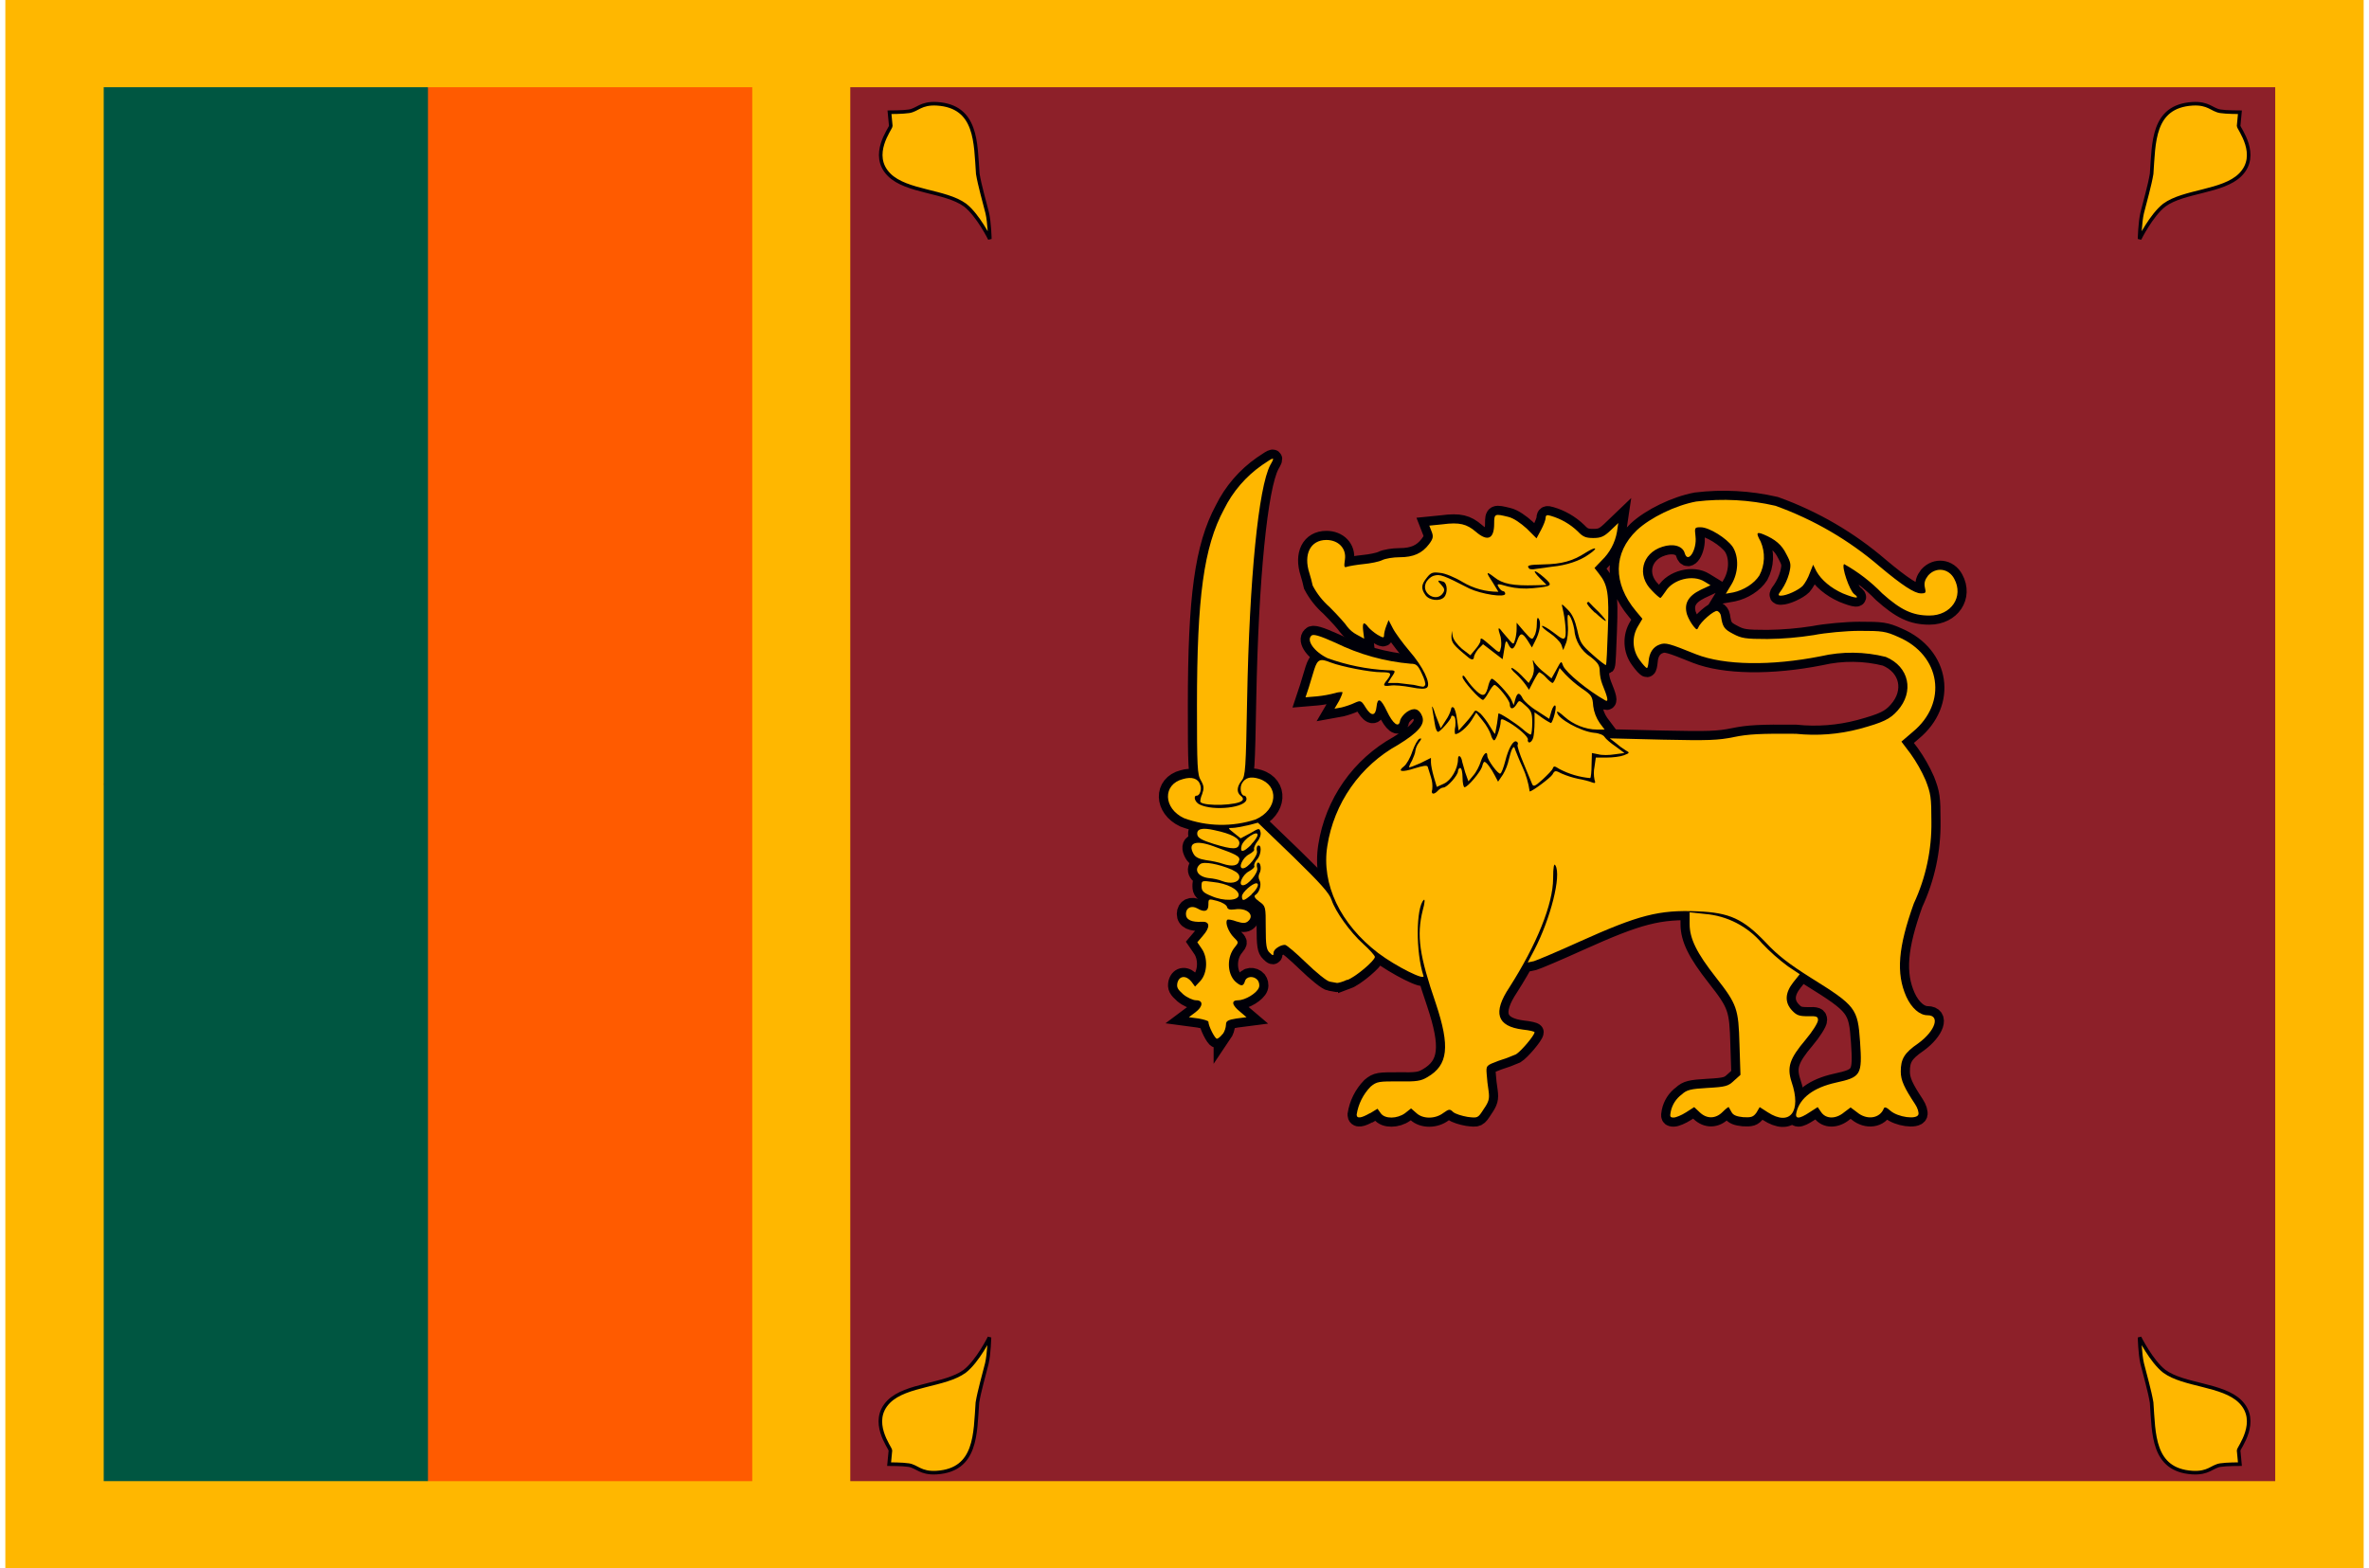 <svg width="222" height="147" viewBox="0 0 222 147" fill="none" xmlns="http://www.w3.org/2000/svg">
<path d="M0.5 0H221.5V147H0.5V0Z" fill="#FFB700"/>
<path d="M9.719 73.499L40.106 8.176H70.494V138.822H40.106L9.719 73.499Z" fill="#FF5B00"/>
<path d="M9.719 8.176H40.106V138.822H9.719V8.176Z" fill="#005641"/>
<path d="M79.68 8.176H213.212V138.822H79.68V8.176Z" fill="#8D2029"/>
<path d="M200.5 125.352C200.5 125.352 201.599 127.58 202.82 128.527C204.652 129.87 208.316 129.748 209.935 131.366C211.797 133.229 209.782 135.702 209.782 135.946L209.904 137.229C209.904 137.229 208.622 137.229 208.072 137.32C207.278 137.442 206.973 138.114 205.446 138.022C201.691 137.778 201.843 134.359 201.63 131.458C201.447 130.359 201.019 128.893 200.744 127.794C200.531 126.878 200.5 125.352 200.5 125.352Z" fill="#FFB700" stroke="#000008" stroke-width="0.336"/>
<path d="M92.723 125.352C92.723 125.352 91.624 127.58 90.402 128.527C88.57 129.87 84.906 129.748 83.288 131.366C81.426 133.229 83.441 135.702 83.441 135.946L83.319 137.229C83.319 137.229 84.601 137.229 85.151 137.32C85.945 137.442 86.25 138.114 87.776 138.022C91.532 137.778 91.379 134.359 91.593 131.458C91.776 130.359 92.204 128.893 92.478 127.794C92.692 126.878 92.723 125.352 92.723 125.352Z" fill="#FFB700" stroke="#000008" stroke-width="0.336"/>
<path d="M200.5 22.398C200.5 22.398 201.599 20.17 202.82 19.223C204.652 17.88 208.316 18.002 209.935 16.384C211.797 14.521 209.782 12.048 209.782 11.804L209.904 10.521C209.904 10.521 208.622 10.521 208.072 10.43C207.278 10.308 206.973 9.636 205.446 9.728C201.691 9.972 201.843 13.391 201.63 16.292C201.447 17.391 201.019 18.857 200.744 19.956C200.531 20.872 200.5 22.398 200.5 22.398Z" fill="#FFB700" stroke="#000008" stroke-width="0.336"/>
<path d="M92.758 22.398C92.758 22.398 91.659 20.17 90.437 19.223C88.605 17.88 84.942 18.002 83.323 16.384C81.461 14.521 83.476 12.048 83.476 11.804L83.354 10.521C83.354 10.521 84.636 10.521 85.186 10.43C85.98 10.308 86.285 9.636 87.812 9.728C91.567 9.972 91.414 13.391 91.628 16.292C91.811 17.391 92.239 18.857 92.514 19.956C92.727 20.872 92.758 22.398 92.758 22.398Z" fill="#FFB700" stroke="#000008" stroke-width="0.336"/>
<path d="M128.385 104.347L129.087 103.919L129.393 104.347C129.79 104.896 130.919 104.866 131.652 104.347L132.232 103.889L132.721 104.316C133.331 104.896 134.492 104.896 135.255 104.316C135.774 103.95 135.866 103.919 136.171 104.224C136.385 104.408 136.995 104.591 137.514 104.682C138.491 104.805 138.491 104.805 139.041 103.95C139.53 103.247 139.591 102.973 139.499 102.27C139.414 101.734 139.353 101.194 139.316 100.652C139.255 99.858 139.285 99.858 140.415 99.431C140.976 99.259 141.526 99.055 142.064 98.82C142.522 98.545 143.804 97.049 143.804 96.744C143.804 96.683 143.316 96.561 142.705 96.5C140.262 96.195 139.865 94.912 141.453 92.531C143.987 88.561 145.544 84.745 145.544 82.333C145.544 81.234 145.636 80.867 145.758 81.112C146.338 82.058 145.3 86.119 143.774 89.05L143.163 90.21L143.743 90.088C144.048 89.996 146.002 89.172 148.018 88.256C153.574 85.752 155.467 85.264 159.07 85.416C162.093 85.539 163.345 86.119 165.482 88.348C166.612 89.569 167.711 90.393 169.696 91.645C173.909 94.271 174.092 94.515 174.306 97.629C174.52 100.774 174.398 100.957 172.016 101.477C169.97 101.935 168.688 102.881 168.352 104.224C168.169 104.896 168.566 104.927 169.573 104.255L170.337 103.766L170.673 104.255C171.131 104.896 172.047 104.896 172.81 104.255L173.42 103.797L174.031 104.255C174.947 105.018 176.168 104.835 176.535 103.889C176.596 103.736 176.779 103.766 177.145 104.102C177.848 104.713 179.588 104.957 179.771 104.469C179.832 104.286 179.71 103.858 179.466 103.492C178.458 101.965 178.122 101.263 178.122 100.438C178.122 99.278 178.428 98.698 179.771 97.782C181.359 96.622 181.847 95.156 180.626 95.156C179.893 95.156 179.13 94.485 178.642 93.416C177.664 91.218 177.878 88.775 179.344 84.684C180.467 82.276 181.031 79.646 180.993 76.99C180.993 74.73 180.931 74.364 180.443 73.112C180.061 72.242 179.59 71.413 179.038 70.639L178.184 69.509L179.252 68.593C182.55 65.876 181.878 61.418 177.909 59.708C176.687 59.159 176.382 59.128 174.245 59.128C173.024 59.128 171.039 59.311 169.97 59.525C168.536 59.752 167.087 59.874 165.635 59.892C163.559 59.892 163.192 59.83 162.398 59.403C161.574 58.975 161.421 58.762 161.269 57.724C161.254 57.626 161.216 57.533 161.157 57.453C161.099 57.373 161.022 57.309 160.933 57.266C160.627 57.174 159.345 58.304 159.162 58.792C159.04 59.067 158.979 59.037 158.704 58.701C158.445 58.368 158.239 57.997 158.093 57.602C157.788 56.594 158.185 55.861 159.376 55.281L160.292 54.854L159.742 54.518C158.643 53.816 156.75 54.304 156.078 55.434C155.864 55.739 155.651 56.044 155.59 56.044C155.529 56.044 155.162 55.739 154.796 55.342C153.361 53.938 153.849 51.861 155.773 51.251C156.78 50.915 157.696 51.159 157.88 51.861C158.185 52.869 159.04 51.526 158.887 50.274C158.795 49.449 158.795 49.419 159.376 49.419C160.169 49.419 161.818 50.457 162.368 51.251C162.978 52.197 162.917 53.693 162.246 54.793L161.727 55.648L162.429 55.525C163.406 55.312 164.383 54.701 164.871 53.938C165.129 53.452 165.274 52.914 165.295 52.364C165.316 51.814 165.213 51.267 164.994 50.762C164.536 49.938 164.597 49.816 165.268 50.091C166.368 50.549 166.978 51.068 167.406 51.953C167.833 52.747 167.864 52.93 167.65 53.785C167.504 54.306 167.277 54.8 166.978 55.251C166.612 55.739 166.581 55.831 166.887 55.831C167.436 55.831 168.535 55.312 168.932 54.915C169.146 54.67 169.451 54.151 169.604 53.693L169.909 52.93L170.215 53.541C170.673 54.365 171.589 55.128 172.688 55.617C173.878 56.105 174.367 56.136 173.756 55.678C173.329 55.373 172.535 53.083 172.81 52.869C174.128 53.607 175.331 54.533 176.382 55.617C178.122 57.174 179.222 57.693 180.809 57.693C182.855 57.693 184.046 55.922 183.13 54.243C182.611 53.266 181.42 53.113 180.687 53.938C180.382 54.335 180.29 54.64 180.382 55.067C180.504 55.556 180.473 55.617 180.015 55.617C179.405 55.617 178.245 54.854 176.168 53.113C173.278 50.626 169.956 48.691 166.368 47.404C163.936 46.842 161.426 46.707 158.948 47.007C156.994 47.373 154.674 48.503 153.391 49.694C151.162 51.831 151.132 54.67 153.3 57.266L153.91 57.998L153.513 58.67C153.215 59.151 153.067 59.711 153.089 60.276C153.11 60.842 153.301 61.389 153.636 61.846C153.941 62.273 154.246 62.609 154.338 62.609C154.399 62.609 154.46 62.334 154.49 61.998C154.551 61.174 154.918 60.624 155.529 60.41C156.078 60.197 156.444 60.319 158.948 61.327C161.604 62.365 165.971 62.426 170.612 61.51C172.623 61.045 174.716 61.066 176.718 61.571C178.916 62.487 179.405 64.838 177.817 66.609C177.115 67.402 176.474 67.708 174.245 68.318C172.304 68.83 170.287 68.985 168.291 68.776C164.994 68.746 163.803 68.807 162.49 69.082C160.994 69.387 160.108 69.418 155.834 69.326L150.857 69.204L151.407 69.631C151.701 69.893 152.018 70.128 152.353 70.334C152.75 70.547 152.72 70.578 152.17 70.791C151.865 70.914 151.132 71.005 150.552 71.005H149.544L149.422 71.86C149.34 72.263 149.34 72.678 149.422 73.081C149.544 73.387 149.483 73.448 149.178 73.326C148.964 73.234 148.384 73.081 147.865 72.99C147.341 72.878 146.83 72.714 146.338 72.501C145.758 72.196 145.697 72.196 145.483 72.593C145.3 72.898 143.59 74.181 143.346 74.181C143.236 73.388 143.009 72.617 142.674 71.891C142.369 71.249 142.094 70.517 142.003 70.303C141.911 69.967 141.85 69.937 141.697 70.211C141.606 70.364 141.484 70.822 141.392 71.188C141.285 71.683 141.1 72.157 140.842 72.593L140.384 73.265L140.079 72.684C139.774 72.074 139.285 71.402 139.102 71.402C139.041 71.402 138.949 71.585 138.888 71.86C138.736 72.349 137.545 73.784 137.24 73.784C137.148 73.784 137.056 73.387 137.056 72.868C137.056 72.41 136.965 71.982 136.843 71.982C136.721 71.982 136.629 72.135 136.629 72.288C136.629 72.654 135.621 73.814 135.255 73.814C135.133 73.814 134.889 73.936 134.736 74.12C134.37 74.516 134.064 74.455 134.217 73.997C134.26 73.606 134.218 73.211 134.095 72.837L133.789 71.86C133.728 71.707 133.362 71.769 132.568 72.013C131.347 72.41 130.919 72.318 131.561 71.83C131.805 71.646 132.171 71.005 132.354 70.425C132.568 69.814 132.874 69.295 133.026 69.234C133.24 69.173 133.24 69.234 132.965 69.601C132.788 69.833 132.673 70.106 132.629 70.395C132.629 70.547 132.477 70.944 132.324 71.28C132.141 71.585 132.019 71.891 132.049 71.921C132.08 71.952 132.568 71.769 133.118 71.524L134.095 71.036V71.463C134.095 71.707 134.217 72.318 134.37 72.837L134.644 73.753L135.316 73.448C135.988 73.142 136.629 72.043 136.629 71.158C136.629 70.731 136.873 70.791 136.995 71.249C136.995 71.372 137.179 71.891 137.301 72.379L137.606 73.234L138.064 72.684C138.339 72.379 138.644 71.769 138.766 71.372C139.011 70.639 139.377 70.303 139.377 70.853C139.377 71.219 140.415 72.624 140.598 72.501C140.72 72.44 140.904 71.921 141.056 71.341C141.362 70.12 141.819 69.326 142.125 69.509C142.247 69.57 142.277 69.692 142.216 69.814C142.155 69.876 142.4 70.669 142.766 71.524C143.031 72.165 143.296 72.806 143.56 73.448C143.682 73.753 143.804 73.753 144.567 73.051C145.025 72.624 145.483 72.165 145.514 72.013C145.606 71.769 145.697 71.799 146.125 72.074C147.025 72.549 148.011 72.84 149.025 72.929C149.086 72.868 149.147 72.318 149.147 71.707L149.178 70.578L149.788 70.7C150.094 70.791 150.796 70.791 151.315 70.7L152.231 70.578L151.407 69.967C150.949 69.662 150.491 69.265 150.369 69.082C150.277 68.898 149.849 68.715 149.392 68.685C148.14 68.563 145.911 67.341 145.911 66.731C145.911 66.609 146.216 66.822 146.583 67.158C147.437 67.921 148.598 68.379 149.636 68.379H150.369L149.911 67.769C149.584 67.295 149.375 66.751 149.3 66.181C149.239 65.265 149.147 65.143 148.201 64.502C147.652 64.113 147.141 63.673 146.674 63.189L146.155 62.609L145.88 63.311C145.728 63.708 145.575 64.013 145.483 64.013C145.422 64.013 145.117 63.769 144.873 63.494C144.701 63.295 144.494 63.13 144.262 63.006C144.17 63.006 143.957 63.372 143.712 63.83L143.285 64.654L142.98 64.197C142.708 63.822 142.401 63.474 142.064 63.158C141.697 62.853 141.545 62.609 141.667 62.609C141.789 62.609 142.186 62.914 142.583 63.311L143.255 64.013L143.56 63.494C143.736 63.135 143.79 62.727 143.712 62.334C143.59 61.785 143.621 61.754 143.804 62.12C144.067 62.465 144.375 62.773 144.72 63.036L145.392 63.586L145.85 62.761C146.308 61.907 146.308 61.907 146.491 62.426C146.796 63.067 148.781 64.716 150.46 65.662C150.765 65.815 150.643 65.326 150.155 64.135C150.008 63.744 149.926 63.332 149.911 62.914C149.911 62.365 149.758 62.12 149.056 61.571C148.619 61.292 148.254 60.914 147.989 60.469C147.724 60.024 147.566 59.523 147.529 59.006C147.437 58.487 147.254 57.937 147.102 57.754C146.918 57.449 146.857 57.632 146.918 58.548C146.979 59.189 146.888 59.983 146.735 60.319L146.491 60.93L146.308 60.41C146.186 60.136 145.697 59.647 145.239 59.342C144.781 59.037 144.445 58.731 144.506 58.67C144.567 58.609 145.056 58.884 145.575 59.281C146.399 59.922 146.552 59.983 146.674 59.708C146.796 59.403 146.674 57.998 146.43 57.021C146.308 56.533 146.308 56.533 146.918 57.144C147.346 57.571 147.59 58.121 147.804 59.037C148.048 60.197 148.17 60.41 149.239 61.357C149.88 61.937 150.46 62.365 150.491 62.334C150.552 62.273 150.613 60.807 150.674 59.037C150.796 55.648 150.674 54.823 149.849 53.785L149.422 53.235L150.094 52.533C150.846 51.813 151.349 50.872 151.529 49.846L151.651 49.022L150.918 49.724C150.307 50.304 150.002 50.426 149.3 50.426C148.598 50.426 148.323 50.304 147.865 49.816C147.151 49.129 146.282 48.626 145.331 48.35C144.964 48.228 144.842 48.289 144.842 48.533C144.842 48.717 144.659 49.205 144.415 49.663L143.987 50.457L143.071 49.541C142.491 49.022 141.85 48.564 141.331 48.442C140.079 48.136 140.018 48.136 140.018 49.083C140.018 50.518 139.407 50.793 138.308 49.846C137.453 49.114 136.782 48.93 135.163 49.144L133.942 49.266L134.156 49.816C134.339 50.274 134.309 50.487 133.912 51.007C133.27 51.861 132.446 52.228 131.164 52.228C130.553 52.228 129.82 52.35 129.515 52.503C129.21 52.655 128.416 52.808 127.775 52.869C127.164 52.93 126.462 53.052 126.248 53.113C125.943 53.235 125.943 53.113 126.034 52.442C126.187 51.404 125.424 50.61 124.294 50.61C122.798 50.61 122.126 51.953 122.706 53.724C122.825 54.106 122.927 54.493 123.012 54.884C123.413 55.648 123.951 56.331 124.599 56.899C125.393 57.693 126.126 58.517 126.248 58.731C126.494 59.05 126.806 59.31 127.164 59.495L127.836 59.861L127.744 59.128C127.652 58.334 127.805 58.212 128.233 58.792C128.385 58.975 128.782 59.311 129.087 59.495C129.607 59.8 129.698 59.8 129.698 59.556C129.698 59.372 129.79 58.975 129.912 58.67L130.126 58.121L130.523 58.884C130.736 59.311 131.438 60.258 132.08 61.021C133.331 62.456 134.125 64.074 133.728 64.441C133.545 64.593 133.118 64.593 132.202 64.41C131.53 64.288 130.675 64.197 130.309 64.258C129.607 64.349 129.545 64.258 130.003 63.708C130.461 63.097 130.37 63.006 129.454 63.006C128.385 63.006 125.729 62.487 124.691 62.09C123.714 61.693 123.47 61.785 123.164 62.731L122.645 64.441L122.34 65.357L123.439 65.265C124.006 65.206 124.567 65.104 125.118 64.96C125.335 64.888 125.562 64.857 125.79 64.868C125.851 64.899 125.698 65.265 125.485 65.693L125.057 66.425L125.729 66.303C126.095 66.212 126.645 66.028 126.95 65.876C127.5 65.632 127.561 65.632 127.988 66.334C128.507 67.158 128.904 67.128 128.996 66.242C129.087 65.326 129.393 65.448 129.973 66.67C130.523 67.83 131.072 68.257 131.194 67.586C131.225 67.341 131.5 66.975 131.835 66.731C132.507 66.273 132.996 66.425 133.27 67.128C133.576 67.891 132.904 68.654 131.011 69.814C129.258 70.782 127.75 72.138 126.601 73.779C125.453 75.419 124.695 77.301 124.386 79.279C123.805 82.882 125.607 86.607 129.149 89.325C130.858 90.607 133.576 91.951 133.393 91.462C132.66 89.233 132.69 85.05 133.423 84.348C133.545 84.226 133.515 84.653 133.331 85.294C132.721 87.706 133.026 89.6 134.553 94.057C135.896 98.088 135.713 99.828 133.759 100.958C133.148 101.324 132.751 101.385 131.072 101.354C129.24 101.354 129.026 101.354 128.446 101.843C127.745 102.559 127.286 103.478 127.133 104.469C127.133 104.866 127.561 104.805 128.355 104.347H128.385Z" fill="#FFB700" stroke="#000008" stroke-width="1.71"/>
<path d="M158.001 104.255L158.764 103.767L159.283 104.255C159.955 104.896 160.779 104.866 161.42 104.225C161.726 103.919 161.97 103.736 162 103.767L162.275 104.255C162.428 104.53 162.764 104.652 163.374 104.713C164.077 104.744 164.29 104.713 164.596 104.286L164.901 103.767L165.664 104.255C167.74 105.598 168.84 104.194 167.893 101.416C167.435 100.011 167.71 99.217 169.206 97.446C169.847 96.683 170.366 95.859 170.366 95.614C170.366 95.279 170.244 95.218 169.389 95.248C168.595 95.248 168.351 95.156 167.924 94.698C167.221 93.935 167.282 93.05 168.046 92.073L168.656 91.309L167.557 90.577C166.68 89.928 165.862 89.203 165.115 88.409C164.448 87.622 163.633 86.975 162.716 86.503C161.8 86.032 160.799 85.745 159.771 85.661L158.336 85.508V86.607C158.336 87.981 159.008 89.325 160.779 91.584C162.794 94.149 162.916 94.546 163.008 97.904L163.099 100.744L162.489 101.293C161.97 101.782 161.756 101.874 160.046 101.965C158.428 102.057 158.062 102.148 157.604 102.576C157.068 102.967 156.697 103.544 156.566 104.194C156.474 104.652 156.504 104.744 156.84 104.744C157.054 104.744 157.573 104.53 158.001 104.255ZM114.584 96.927C114.768 96.656 114.874 96.339 114.889 96.011C114.889 95.706 115.072 95.584 115.866 95.462L116.812 95.34L116.202 94.821C115.438 94.21 115.347 93.752 116.019 93.752C116.69 93.752 117.789 93.08 117.973 92.561C118.064 92.317 117.973 92.012 117.851 91.859C117.484 91.431 116.782 91.493 116.66 91.981C116.507 92.47 116.293 92.47 115.744 91.981C114.98 91.218 114.95 89.661 115.744 88.745C116.08 88.317 116.08 88.317 115.622 87.859C115.133 87.371 114.767 86.455 115.011 86.21C115.072 86.149 115.469 86.21 115.866 86.363C116.477 86.546 116.69 86.546 116.935 86.363C117.637 85.783 116.873 85.05 115.713 85.233C115.225 85.294 115.042 85.233 114.98 84.989C114.919 84.806 114.522 84.562 114.064 84.44C113.24 84.226 113.24 84.226 113.24 84.806C113.24 85.417 112.874 85.539 112.202 85.142C111.652 84.837 111.133 85.081 111.133 85.661C111.133 86.21 111.652 86.455 112.66 86.394C113.393 86.363 113.423 86.913 112.721 87.707L112.202 88.317L112.599 88.897C113.21 89.752 113.149 91.187 112.507 91.92L111.988 92.47L111.652 92.012C111.164 91.401 110.523 91.431 110.34 92.103C110.248 92.531 110.34 92.714 110.889 93.202C111.256 93.508 111.805 93.752 112.08 93.752C112.782 93.752 112.752 94.332 112.019 94.882L111.408 95.34L112.324 95.462C112.813 95.553 113.24 95.675 113.24 95.767C113.24 96.164 113.851 97.355 114.034 97.355C114.156 97.355 114.4 97.141 114.584 96.897V96.927Z" fill="#FFB700" stroke="#000008" stroke-width="1.71"/>
<path d="M126.246 91.856C127.07 91.551 128.841 90.025 128.841 89.689C128.841 89.567 128.352 89.017 127.742 88.467C126.52 87.368 125.146 85.445 124.78 84.346C124.597 83.735 123.711 82.758 121.208 80.315L117.88 77.109L116.933 77.354C116.384 77.476 115.742 77.598 115.498 77.598C115.04 77.598 115.04 77.598 115.651 78.086L116.262 78.575L117.178 78.086C118.002 77.598 118.032 77.598 118.124 77.995C118.185 78.209 118.063 78.606 117.819 78.88C117.605 79.155 117.483 79.491 117.513 79.582C117.605 79.674 117.391 79.888 117.055 80.071C116.445 80.376 115.987 81.384 116.475 81.384C116.933 81.384 117.91 80.163 117.788 79.766C117.727 79.552 117.788 79.338 117.849 79.277C118.246 79.063 118.216 80.01 117.849 80.499C117.605 80.743 117.483 81.048 117.544 81.17C117.605 81.262 117.391 81.475 117.055 81.659C116.445 81.964 115.987 82.972 116.475 82.972C116.964 82.972 117.91 81.811 117.819 81.384C117.758 81.17 117.758 80.926 117.849 80.865C118.124 80.743 118.246 81.475 118.032 81.842C117.976 81.945 117.947 82.06 117.947 82.178C117.947 82.295 117.976 82.41 118.032 82.514C118.246 82.91 118.032 83.643 117.635 83.888C117.483 83.979 117.574 84.193 118.002 84.498C118.613 84.926 118.613 84.987 118.613 86.941C118.613 88.59 118.674 89.017 118.979 89.292C119.284 89.597 119.345 89.597 119.345 89.292C119.345 88.987 119.956 88.559 120.414 88.559C120.567 88.559 121.452 89.322 122.399 90.238C123.345 91.154 124.353 91.979 124.627 92.009L125.299 92.131C125.391 92.131 125.818 92.04 126.246 91.826V91.856ZM116.078 83.888C116.078 83.368 114.979 82.788 113.666 82.666C112.598 82.514 112.598 82.544 112.598 83.063C112.598 83.491 112.75 83.674 113.514 83.979C114.674 84.498 116.078 84.437 116.078 83.888Z" fill="#FFB700" stroke="#000008" stroke-width="1.71"/>
<path d="M117.27 83.828C117.819 83.339 118.064 82.79 117.728 82.79C117.361 82.79 116.384 83.644 116.384 84.011C116.384 84.499 116.568 84.469 117.3 83.828H117.27ZM116.14 82.27C116.171 81.965 115.988 81.782 115.438 81.507C114.217 80.988 112.812 80.713 112.476 80.988C111.835 81.507 112.263 82.179 113.27 82.301C113.698 82.332 114.247 82.454 114.522 82.576C115.316 82.881 116.049 82.728 116.14 82.27ZM116.14 80.652C116.201 80.255 115.926 80.103 113.698 79.309C112.018 78.698 111.286 79.004 111.835 80.011C112.018 80.347 112.324 80.5 113.026 80.622C113.545 80.683 114.247 80.835 114.583 80.958C115.499 81.263 116.049 81.141 116.11 80.652H116.14ZM117.239 79.156C117.575 78.82 117.85 78.423 117.85 78.24C117.85 77.782 116.537 78.637 116.354 79.248C116.171 79.95 116.507 79.919 117.27 79.156H117.239ZM116.14 79.065C116.201 78.576 115.407 78.149 113.82 77.813C112.629 77.538 112.11 77.691 112.202 78.24C112.263 78.546 112.659 78.759 113.728 79.095C115.53 79.645 116.049 79.645 116.14 79.065ZM117.667 76.805C119.743 75.889 119.896 73.599 117.972 72.989C117.178 72.744 116.69 72.897 116.384 73.416C116.14 73.844 116.293 74.576 116.598 74.576C116.72 74.576 116.812 74.729 116.812 74.882C116.812 75.706 113.698 76.042 112.415 75.401C111.957 75.187 111.805 74.576 112.14 74.576C112.446 74.576 112.629 73.966 112.476 73.569C112.293 72.958 111.682 72.775 110.858 73.019C108.935 73.508 108.996 75.767 110.95 76.683C113.112 77.477 115.478 77.52 117.667 76.805Z" fill="#FFB700" stroke="#000008" stroke-width="1.71"/>
<path d="M116.412 75.034C116.534 74.912 116.473 74.729 116.29 74.606C115.862 74.271 115.893 73.752 116.351 73.171C116.717 72.744 116.748 72.072 116.87 65.508C117.084 54.18 117.939 45.662 119.038 43.586C119.496 42.792 119.435 42.792 118.274 43.586C116.752 44.646 115.523 46.075 114.702 47.738C112.809 51.249 112.168 55.982 112.168 66.118C112.168 71.859 112.199 72.622 112.534 73.141C112.84 73.691 112.84 73.874 112.656 74.423C112.504 74.759 112.443 75.126 112.504 75.187C112.931 75.584 115.985 75.492 116.412 75.034ZM133.541 64.225C133.632 64.134 133.48 63.615 133.235 63.126C132.869 62.333 132.716 62.21 132.197 62.21C129.756 61.998 127.375 61.336 125.175 60.256C123.618 59.554 123.037 59.401 122.885 59.585C122.396 60.043 123.19 61.111 124.411 61.691C126.209 62.339 128.091 62.72 129.999 62.821C130.823 62.821 130.854 62.821 130.365 63.523L130.06 64.012H130.976L132.503 64.195C133.418 64.409 133.418 64.409 133.541 64.225Z" fill="#FFB700" stroke="#000008" stroke-width="1.71"/>
<path d="M143.192 69.326C143.192 69.021 142.307 68.258 141.452 67.739C140.75 67.342 140.628 67.311 140.628 67.647C140.628 68.136 140.2 69.387 140.017 69.387C139.925 69.387 139.773 69.143 139.712 68.868C139.62 68.563 139.284 67.952 138.948 67.555L138.338 66.792L137.91 67.494C137.483 68.166 136.719 68.807 136.384 68.807C136.322 68.807 136.292 68.441 136.384 68.044C136.414 67.555 136.384 67.189 136.231 67.128C136.109 67.036 135.987 67.067 135.987 67.189C135.987 67.433 134.948 68.594 134.765 68.594C134.643 68.594 134.521 68.288 134.46 67.861L134.216 66.395C134.155 66.029 134.307 66.273 134.521 67.006L135.01 68.258L135.498 67.494C135.719 67.179 135.884 66.828 135.987 66.456C135.987 66.304 136.078 66.243 136.2 66.304C136.322 66.365 136.475 66.884 136.536 67.433L136.689 68.472L137.238 67.861C137.526 67.555 137.791 67.228 138.032 66.884C138.246 66.517 138.277 66.517 138.735 66.884C138.979 67.128 139.376 67.647 139.62 68.075C139.864 68.502 140.078 68.807 140.108 68.777L140.292 67.8L140.414 66.884C140.444 66.731 142.063 67.8 142.673 68.319C143.04 68.655 143.406 68.899 143.467 68.838C143.528 68.777 143.589 68.288 143.589 67.708C143.589 66.853 143.498 66.609 142.978 66.151C142.368 65.601 142.368 65.601 142.124 65.998C141.818 66.517 141.482 66.517 141.482 65.998C141.482 65.632 140.322 64.197 140.047 64.197C139.956 64.197 139.712 64.502 139.498 64.899C139.284 65.296 139.04 65.601 138.979 65.601C138.673 65.601 137.055 63.77 137.055 63.464C137.055 63.22 137.177 63.281 137.452 63.708C137.725 64.109 138.043 64.478 138.399 64.808C139.009 65.357 139.254 65.235 139.498 64.166C139.589 63.861 139.712 63.617 139.803 63.617C140.047 63.617 141.452 65.113 141.635 65.601L141.849 66.09L142.001 65.54C142.185 64.869 142.398 64.869 142.704 65.479C142.826 65.724 143.436 66.273 144.047 66.639L145.177 67.372L145.391 66.639C145.513 66.243 145.696 66.029 145.757 66.151C145.879 66.304 145.574 67.525 145.36 67.769C145.36 67.8 144.963 67.586 144.566 67.311L143.803 66.762V67.739C143.803 68.258 143.742 68.899 143.681 69.143C143.528 69.632 143.162 69.754 143.162 69.326H143.192ZM137.544 61.571C136.2 60.472 136.017 60.228 136.017 59.678L136.048 59.129L136.139 59.648C136.2 59.953 136.567 60.441 136.994 60.808L137.788 61.419L138.246 60.869C138.521 60.564 138.735 60.197 138.735 60.075C138.735 59.709 138.796 59.739 139.712 60.533C140.505 61.235 140.536 61.235 140.628 60.777C140.719 60.533 140.689 60.044 140.628 59.709C140.322 58.793 140.383 58.671 140.78 59.22L141.513 60.075C141.818 60.411 141.849 60.411 141.971 59.983C142.063 59.709 142.124 59.251 142.124 58.945V58.365L142.826 59.19C143.528 59.983 143.589 60.014 143.772 59.617C143.925 59.403 144.017 58.884 144.017 58.487C144.017 57.938 144.078 57.816 144.2 57.999C144.444 58.365 144.291 59.281 143.864 60.075L143.559 60.686L143.162 60.044C142.643 59.251 142.459 59.251 142.154 60.106C141.849 60.93 141.635 60.991 141.33 60.35C141.147 59.953 141.085 60.014 140.963 60.869L140.811 61.785L139.895 61.083L138.979 60.38L138.521 60.838C138.307 61.113 138.124 61.449 138.124 61.571C138.124 61.877 137.88 61.877 137.544 61.571ZM149.451 57.419C148.993 56.991 148.658 56.564 148.719 56.503C148.81 56.411 148.871 56.381 148.902 56.442C149.197 56.757 149.503 57.062 149.818 57.358C150.856 58.457 150.642 58.487 149.482 57.419H149.451ZM133.575 55.77C133.147 55.159 133.178 54.793 133.727 54.121C134.094 53.663 134.277 53.602 134.948 53.694C135.406 53.724 136.353 54.121 137.055 54.549C138.07 55.155 139.232 55.472 140.414 55.465L139.895 54.61C139.223 53.602 139.223 53.48 140.017 54.091C140.811 54.732 141.757 54.915 143.894 54.854L144.933 54.824L144.322 54.213C143.498 53.389 143.742 53.297 144.688 54.121C145.543 54.885 145.513 54.946 143.65 55.129C142.874 55.207 142.089 55.156 141.33 54.976C140.292 54.671 140.231 54.701 140.444 55.037C140.566 55.251 140.75 55.404 140.841 55.404C140.963 55.404 141.055 55.526 141.055 55.648C141.055 56.045 138.796 55.678 137.696 55.159C135.254 53.907 134.948 53.785 134.338 53.969C134.175 54.031 134.027 54.126 133.901 54.246C133.775 54.367 133.674 54.511 133.605 54.671C133.208 55.678 134.643 56.472 135.223 55.587C135.406 55.312 135.376 55.159 135.071 54.824C134.643 54.396 134.704 54.335 135.254 54.518C135.651 54.671 135.681 55.617 135.315 55.984C134.918 56.381 133.941 56.289 133.575 55.77Z" fill="#000008" stroke="#000008" stroke-width="1.71"/>
<path d="M143.312 53.297C143.007 52.992 143.251 52.931 144.625 52.9C146.335 52.87 147.373 52.595 148.594 51.801C149.571 51.19 149.846 51.313 148.9 51.954C148.075 52.564 146.762 52.992 145.449 53.114L143.892 53.328C143.648 53.389 143.373 53.358 143.282 53.297H143.312Z" fill="#000008" stroke="#000008" stroke-width="1.71"/>
<path d="M128.385 104.347L129.087 103.919L129.393 104.347C129.79 104.896 130.919 104.866 131.652 104.347L132.232 103.889L132.721 104.316C133.331 104.896 134.492 104.896 135.255 104.316C135.774 103.95 135.866 103.919 136.171 104.224C136.385 104.408 136.995 104.591 137.514 104.682C138.491 104.805 138.491 104.805 139.041 103.95C139.53 103.247 139.591 102.973 139.499 102.27C139.414 101.734 139.353 101.194 139.316 100.652C139.255 99.858 139.285 99.858 140.415 99.431C140.976 99.259 141.526 99.055 142.064 98.82C142.522 98.545 143.804 97.049 143.804 96.744C143.804 96.683 143.316 96.561 142.705 96.5C140.262 96.195 139.865 94.912 141.453 92.531C143.987 88.561 145.544 84.745 145.544 82.333C145.544 81.234 145.636 80.867 145.758 81.112C146.338 82.058 145.3 86.119 143.774 89.05L143.163 90.21L143.743 90.088C144.048 89.996 146.002 89.172 148.018 88.256C153.574 85.752 155.467 85.264 159.07 85.416C162.093 85.539 163.345 86.119 165.482 88.348C166.612 89.569 167.711 90.393 169.696 91.645C173.909 94.271 174.092 94.515 174.306 97.629C174.52 100.774 174.398 100.957 172.016 101.477C169.97 101.935 168.688 102.881 168.352 104.224C168.169 104.896 168.566 104.927 169.573 104.255L170.337 103.766L170.673 104.255C171.131 104.896 172.047 104.896 172.81 104.255L173.42 103.797L174.031 104.255C174.947 105.018 176.168 104.835 176.535 103.889C176.596 103.736 176.779 103.766 177.145 104.102C177.848 104.713 179.588 104.957 179.771 104.469C179.832 104.286 179.71 103.858 179.466 103.492C178.458 101.965 178.122 101.263 178.122 100.438C178.122 99.278 178.428 98.698 179.771 97.782C181.359 96.622 181.847 95.156 180.626 95.156C179.893 95.156 179.13 94.485 178.642 93.416C177.664 91.218 177.878 88.775 179.344 84.684C180.467 82.276 181.031 79.646 180.993 76.99C180.993 74.73 180.931 74.364 180.443 73.112C180.061 72.242 179.59 71.413 179.038 70.639L178.184 69.509L179.252 68.593C182.55 65.876 181.878 61.418 177.909 59.708C176.687 59.159 176.382 59.128 174.245 59.128C173.024 59.128 171.039 59.311 169.97 59.525C168.536 59.752 167.087 59.874 165.635 59.892C163.559 59.892 163.192 59.83 162.398 59.403C161.574 58.975 161.421 58.762 161.269 57.724C161.254 57.626 161.216 57.533 161.157 57.453C161.099 57.373 161.022 57.309 160.933 57.266C160.627 57.174 159.345 58.304 159.162 58.792C159.04 59.067 158.979 59.037 158.704 58.701C158.445 58.368 158.239 57.997 158.093 57.602C157.788 56.594 158.185 55.861 159.376 55.281L160.292 54.854L159.742 54.518C158.643 53.816 156.75 54.304 156.078 55.434C155.864 55.739 155.651 56.044 155.59 56.044C155.529 56.044 155.162 55.739 154.796 55.342C153.361 53.938 153.849 51.861 155.773 51.251C156.78 50.915 157.696 51.159 157.88 51.861C158.185 52.869 159.04 51.526 158.887 50.274C158.795 49.449 158.795 49.419 159.376 49.419C160.169 49.419 161.818 50.457 162.368 51.251C162.978 52.197 162.917 53.693 162.246 54.793L161.727 55.648L162.429 55.525C163.406 55.312 164.383 54.701 164.871 53.938C165.129 53.452 165.274 52.914 165.295 52.364C165.316 51.814 165.213 51.267 164.994 50.762C164.536 49.938 164.597 49.816 165.268 50.091C166.368 50.549 166.978 51.068 167.406 51.953C167.833 52.747 167.864 52.93 167.65 53.785C167.504 54.306 167.277 54.8 166.978 55.251C166.612 55.739 166.581 55.831 166.887 55.831C167.436 55.831 168.535 55.312 168.932 54.915C169.146 54.67 169.451 54.151 169.604 53.693L169.909 52.93L170.215 53.541C170.673 54.365 171.589 55.128 172.688 55.617C173.878 56.105 174.367 56.136 173.756 55.678C173.329 55.373 172.535 53.083 172.81 52.869C174.128 53.607 175.331 54.533 176.382 55.617C178.122 57.174 179.222 57.693 180.809 57.693C182.855 57.693 184.046 55.922 183.13 54.243C182.611 53.266 181.42 53.113 180.687 53.938C180.382 54.335 180.29 54.64 180.382 55.067C180.504 55.556 180.473 55.617 180.015 55.617C179.405 55.617 178.245 54.854 176.168 53.113C173.278 50.626 169.956 48.691 166.368 47.404C163.936 46.842 161.426 46.707 158.948 47.007C156.994 47.373 154.674 48.503 153.391 49.694C151.162 51.831 151.132 54.67 153.3 57.266L153.91 57.998L153.513 58.67C153.215 59.151 153.067 59.711 153.089 60.276C153.11 60.842 153.301 61.389 153.636 61.846C153.941 62.273 154.246 62.609 154.338 62.609C154.399 62.609 154.46 62.334 154.49 61.998C154.551 61.174 154.918 60.624 155.529 60.41C156.078 60.197 156.444 60.319 158.948 61.327C161.604 62.365 165.971 62.426 170.612 61.51C172.623 61.045 174.716 61.066 176.718 61.571C178.916 62.487 179.405 64.838 177.817 66.609C177.115 67.402 176.474 67.708 174.245 68.318C172.304 68.83 170.287 68.985 168.291 68.776C164.994 68.746 163.803 68.807 162.49 69.082C160.994 69.387 160.108 69.418 155.834 69.326L150.857 69.204L151.407 69.631C151.701 69.893 152.018 70.128 152.353 70.334C152.75 70.547 152.72 70.578 152.17 70.791C151.865 70.914 151.132 71.005 150.552 71.005H149.544L149.422 71.86C149.34 72.263 149.34 72.678 149.422 73.081C149.544 73.387 149.483 73.448 149.178 73.326C148.964 73.234 148.384 73.081 147.865 72.99C147.341 72.878 146.83 72.714 146.338 72.501C145.758 72.196 145.697 72.196 145.483 72.593C145.3 72.898 143.59 74.181 143.346 74.181C143.236 73.388 143.009 72.617 142.674 71.891C142.369 71.249 142.094 70.517 142.003 70.303C141.911 69.967 141.85 69.937 141.697 70.211C141.606 70.364 141.484 70.822 141.392 71.188C141.285 71.683 141.1 72.157 140.842 72.593L140.384 73.265L140.079 72.684C139.774 72.074 139.285 71.402 139.102 71.402C139.041 71.402 138.949 71.585 138.888 71.86C138.736 72.349 137.545 73.784 137.24 73.784C137.148 73.784 137.056 73.387 137.056 72.868C137.056 72.41 136.965 71.982 136.843 71.982C136.721 71.982 136.629 72.135 136.629 72.288C136.629 72.654 135.621 73.814 135.255 73.814C135.133 73.814 134.889 73.936 134.736 74.12C134.37 74.516 134.064 74.455 134.217 73.997C134.26 73.606 134.218 73.211 134.095 72.837L133.789 71.86C133.728 71.707 133.362 71.769 132.568 72.013C131.347 72.41 130.919 72.318 131.561 71.83C131.805 71.646 132.171 71.005 132.354 70.425C132.568 69.814 132.874 69.295 133.026 69.234C133.24 69.173 133.24 69.234 132.965 69.601C132.788 69.833 132.673 70.106 132.629 70.395C132.629 70.547 132.477 70.944 132.324 71.28C132.141 71.585 132.019 71.891 132.049 71.921C132.08 71.952 132.568 71.769 133.118 71.524L134.095 71.036V71.463C134.095 71.707 134.217 72.318 134.37 72.837L134.644 73.753L135.316 73.448C135.988 73.142 136.629 72.043 136.629 71.158C136.629 70.731 136.873 70.791 136.995 71.249C136.995 71.372 137.179 71.891 137.301 72.379L137.606 73.234L138.064 72.684C138.339 72.379 138.644 71.769 138.766 71.372C139.011 70.639 139.377 70.303 139.377 70.853C139.377 71.219 140.415 72.624 140.598 72.501C140.72 72.44 140.904 71.921 141.056 71.341C141.362 70.12 141.819 69.326 142.125 69.509C142.247 69.57 142.277 69.692 142.216 69.814C142.155 69.876 142.4 70.669 142.766 71.524C143.031 72.165 143.296 72.806 143.56 73.448C143.682 73.753 143.804 73.753 144.567 73.051C145.025 72.624 145.483 72.165 145.514 72.013C145.606 71.769 145.697 71.799 146.125 72.074C147.025 72.549 148.011 72.84 149.025 72.929C149.086 72.868 149.147 72.318 149.147 71.707L149.178 70.578L149.788 70.7C150.094 70.791 150.796 70.791 151.315 70.7L152.231 70.578L151.407 69.967C150.949 69.662 150.491 69.265 150.369 69.082C150.277 68.898 149.849 68.715 149.392 68.685C148.14 68.563 145.911 67.341 145.911 66.731C145.911 66.609 146.216 66.822 146.583 67.158C147.437 67.921 148.598 68.379 149.636 68.379H150.369L149.911 67.769C149.584 67.295 149.375 66.751 149.3 66.181C149.239 65.265 149.147 65.143 148.201 64.502C147.652 64.113 147.141 63.673 146.674 63.189L146.155 62.609L145.88 63.311C145.728 63.708 145.575 64.013 145.483 64.013C145.422 64.013 145.117 63.769 144.873 63.494C144.701 63.295 144.494 63.13 144.262 63.006C144.17 63.006 143.957 63.372 143.712 63.83L143.285 64.654L142.98 64.197C142.708 63.822 142.401 63.474 142.064 63.158C141.697 62.853 141.545 62.609 141.667 62.609C141.789 62.609 142.186 62.914 142.583 63.311L143.255 64.013L143.56 63.494C143.736 63.135 143.79 62.727 143.712 62.334C143.59 61.785 143.621 61.754 143.804 62.12C144.067 62.465 144.375 62.773 144.72 63.036L145.392 63.586L145.85 62.761C146.308 61.907 146.308 61.907 146.491 62.426C146.796 63.067 148.781 64.716 150.46 65.662C150.765 65.815 150.643 65.326 150.155 64.135C150.008 63.744 149.926 63.332 149.911 62.914C149.911 62.365 149.758 62.12 149.056 61.571C148.619 61.292 148.254 60.914 147.989 60.469C147.724 60.024 147.566 59.523 147.529 59.006C147.437 58.487 147.254 57.937 147.102 57.754C146.918 57.449 146.857 57.632 146.918 58.548C146.979 59.189 146.888 59.983 146.735 60.319L146.491 60.93L146.308 60.41C146.186 60.136 145.697 59.647 145.239 59.342C144.781 59.037 144.445 58.731 144.506 58.67C144.567 58.609 145.056 58.884 145.575 59.281C146.399 59.922 146.552 59.983 146.674 59.708C146.796 59.403 146.674 57.998 146.43 57.021C146.308 56.533 146.308 56.533 146.918 57.144C147.346 57.571 147.59 58.121 147.804 59.037C148.048 60.197 148.17 60.41 149.239 61.357C149.88 61.937 150.46 62.365 150.491 62.334C150.552 62.273 150.613 60.807 150.674 59.037C150.796 55.648 150.674 54.823 149.849 53.785L149.422 53.235L150.094 52.533C150.846 51.813 151.349 50.872 151.529 49.846L151.651 49.022L150.918 49.724C150.307 50.304 150.002 50.426 149.3 50.426C148.598 50.426 148.323 50.304 147.865 49.816C147.151 49.129 146.282 48.626 145.331 48.35C144.964 48.228 144.842 48.289 144.842 48.533C144.842 48.717 144.659 49.205 144.415 49.663L143.987 50.457L143.071 49.541C142.491 49.022 141.85 48.564 141.331 48.442C140.079 48.136 140.018 48.136 140.018 49.083C140.018 50.518 139.407 50.793 138.308 49.846C137.453 49.114 136.782 48.93 135.163 49.144L133.942 49.266L134.156 49.816C134.339 50.274 134.309 50.487 133.912 51.007C133.27 51.861 132.446 52.228 131.164 52.228C130.553 52.228 129.82 52.35 129.515 52.503C129.21 52.655 128.416 52.808 127.775 52.869C127.164 52.93 126.462 53.052 126.248 53.113C125.943 53.235 125.943 53.113 126.034 52.442C126.187 51.404 125.424 50.61 124.294 50.61C122.798 50.61 122.126 51.953 122.706 53.724C122.825 54.106 122.927 54.493 123.012 54.884C123.413 55.648 123.951 56.331 124.599 56.899C125.393 57.693 126.126 58.517 126.248 58.731C126.494 59.05 126.806 59.31 127.164 59.495L127.836 59.861L127.744 59.128C127.652 58.334 127.805 58.212 128.233 58.792C128.385 58.975 128.782 59.311 129.087 59.495C129.607 59.8 129.698 59.8 129.698 59.556C129.698 59.372 129.79 58.975 129.912 58.67L130.126 58.121L130.523 58.884C130.736 59.311 131.438 60.258 132.08 61.021C133.331 62.456 134.125 64.074 133.728 64.441C133.545 64.593 133.118 64.593 132.202 64.41C131.53 64.288 130.675 64.197 130.309 64.258C129.607 64.349 129.545 64.258 130.003 63.708C130.461 63.097 130.37 63.006 129.454 63.006C128.385 63.006 125.729 62.487 124.691 62.09C123.714 61.693 123.47 61.785 123.164 62.731L122.645 64.441L122.34 65.357L123.439 65.265C124.006 65.206 124.567 65.104 125.118 64.96C125.335 64.888 125.562 64.857 125.79 64.868C125.851 64.899 125.698 65.265 125.485 65.693L125.057 66.425L125.729 66.303C126.095 66.212 126.645 66.028 126.95 65.876C127.5 65.632 127.561 65.632 127.988 66.334C128.507 67.158 128.904 67.128 128.996 66.242C129.087 65.326 129.393 65.448 129.973 66.67C130.523 67.83 131.072 68.257 131.194 67.586C131.225 67.341 131.5 66.975 131.835 66.731C132.507 66.273 132.996 66.425 133.27 67.128C133.576 67.891 132.904 68.654 131.011 69.814C129.258 70.782 127.75 72.138 126.601 73.779C125.453 75.419 124.695 77.301 124.386 79.279C123.805 82.882 125.607 86.607 129.149 89.325C130.858 90.607 133.576 91.951 133.393 91.462C132.66 89.233 132.69 85.05 133.423 84.348C133.545 84.226 133.515 84.653 133.331 85.294C132.721 87.706 133.026 89.6 134.553 94.057C135.896 98.088 135.713 99.828 133.759 100.958C133.148 101.324 132.751 101.385 131.072 101.354C129.24 101.354 129.026 101.354 128.446 101.843C127.745 102.559 127.286 103.478 127.133 104.469C127.133 104.866 127.561 104.805 128.355 104.347H128.385Z" fill="#FFB700"/>
<path d="M158.001 104.255L158.764 103.767L159.283 104.255C159.955 104.896 160.779 104.866 161.42 104.225C161.726 103.919 161.97 103.736 162 103.767L162.275 104.255C162.428 104.53 162.764 104.652 163.374 104.713C164.077 104.744 164.29 104.713 164.596 104.286L164.901 103.767L165.664 104.255C167.74 105.598 168.84 104.194 167.893 101.416C167.435 100.011 167.71 99.217 169.206 97.446C169.847 96.683 170.366 95.859 170.366 95.614C170.366 95.279 170.244 95.218 169.389 95.248C168.595 95.248 168.351 95.156 167.924 94.698C167.221 93.935 167.282 93.05 168.046 92.073L168.656 91.309L167.557 90.577C166.68 89.928 165.862 89.203 165.115 88.409C164.448 87.622 163.633 86.975 162.716 86.503C161.8 86.032 160.799 85.745 159.771 85.661L158.336 85.508V86.607C158.336 87.981 159.008 89.325 160.779 91.584C162.794 94.149 162.916 94.546 163.008 97.904L163.099 100.744L162.489 101.293C161.97 101.782 161.756 101.874 160.046 101.965C158.428 102.057 158.062 102.148 157.604 102.576C157.068 102.967 156.697 103.544 156.566 104.194C156.474 104.652 156.504 104.744 156.84 104.744C157.054 104.744 157.573 104.53 158.001 104.255ZM114.584 96.927C114.768 96.656 114.874 96.339 114.889 96.011C114.889 95.706 115.072 95.584 115.866 95.462L116.812 95.34L116.202 94.821C115.438 94.21 115.347 93.752 116.019 93.752C116.69 93.752 117.789 93.08 117.973 92.561C118.064 92.317 117.973 92.012 117.851 91.859C117.484 91.431 116.782 91.493 116.66 91.981C116.507 92.47 116.293 92.47 115.744 91.981C114.98 91.218 114.95 89.661 115.744 88.745C116.08 88.317 116.08 88.317 115.622 87.859C115.133 87.371 114.767 86.455 115.011 86.21C115.072 86.149 115.469 86.21 115.866 86.363C116.477 86.546 116.69 86.546 116.935 86.363C117.637 85.783 116.873 85.05 115.713 85.233C115.225 85.294 115.042 85.233 114.98 84.989C114.919 84.806 114.522 84.562 114.064 84.44C113.24 84.226 113.24 84.226 113.24 84.806C113.24 85.417 112.874 85.539 112.202 85.142C111.652 84.837 111.133 85.081 111.133 85.661C111.133 86.21 111.652 86.455 112.66 86.394C113.393 86.363 113.423 86.913 112.721 87.707L112.202 88.317L112.599 88.897C113.21 89.752 113.149 91.187 112.507 91.92L111.988 92.47L111.652 92.012C111.164 91.401 110.523 91.431 110.34 92.103C110.248 92.531 110.34 92.714 110.889 93.202C111.256 93.508 111.805 93.752 112.08 93.752C112.782 93.752 112.752 94.332 112.019 94.882L111.408 95.34L112.324 95.462C112.813 95.553 113.24 95.675 113.24 95.767C113.24 96.164 113.851 97.355 114.034 97.355C114.156 97.355 114.4 97.141 114.584 96.897V96.927Z" fill="#FFB700"/>
<path d="M126.246 91.856C127.07 91.551 128.841 90.025 128.841 89.689C128.841 89.567 128.352 89.017 127.742 88.467C126.52 87.368 125.146 85.445 124.78 84.346C124.597 83.735 123.711 82.758 121.208 80.315L117.88 77.109L116.933 77.354C116.384 77.476 115.742 77.598 115.498 77.598C115.04 77.598 115.04 77.598 115.651 78.086L116.262 78.575L117.178 78.086C118.002 77.598 118.032 77.598 118.124 77.995C118.185 78.209 118.063 78.606 117.819 78.88C117.605 79.155 117.483 79.491 117.513 79.582C117.605 79.674 117.391 79.888 117.055 80.071C116.445 80.376 115.987 81.384 116.475 81.384C116.933 81.384 117.91 80.163 117.788 79.766C117.727 79.552 117.788 79.338 117.849 79.277C118.246 79.063 118.216 80.01 117.849 80.499C117.605 80.743 117.483 81.048 117.544 81.17C117.605 81.262 117.391 81.475 117.055 81.659C116.445 81.964 115.987 82.972 116.475 82.972C116.964 82.972 117.91 81.811 117.819 81.384C117.758 81.17 117.758 80.926 117.849 80.865C118.124 80.743 118.246 81.475 118.032 81.842C117.976 81.945 117.947 82.06 117.947 82.178C117.947 82.295 117.976 82.41 118.032 82.514C118.246 82.91 118.032 83.643 117.635 83.888C117.483 83.979 117.574 84.193 118.002 84.498C118.613 84.926 118.613 84.987 118.613 86.941C118.613 88.59 118.674 89.017 118.979 89.292C119.284 89.597 119.345 89.597 119.345 89.292C119.345 88.987 119.956 88.559 120.414 88.559C120.567 88.559 121.452 89.322 122.399 90.238C123.345 91.154 124.353 91.979 124.627 92.009L125.299 92.131C125.391 92.131 125.818 92.04 126.246 91.826V91.856ZM116.078 83.888C116.078 83.368 114.979 82.788 113.666 82.666C112.598 82.514 112.598 82.544 112.598 83.063C112.598 83.491 112.75 83.674 113.514 83.979C114.674 84.498 116.078 84.437 116.078 83.888Z" fill="#FFB700"/>
<path d="M117.27 83.828C117.819 83.339 118.064 82.79 117.728 82.79C117.361 82.79 116.384 83.644 116.384 84.011C116.384 84.499 116.568 84.469 117.3 83.828H117.27ZM116.14 82.27C116.171 81.965 115.988 81.782 115.438 81.507C114.217 80.988 112.812 80.713 112.476 80.988C111.835 81.507 112.263 82.179 113.27 82.301C113.698 82.332 114.247 82.454 114.522 82.576C115.316 82.881 116.049 82.728 116.14 82.27ZM116.14 80.652C116.201 80.255 115.926 80.103 113.698 79.309C112.018 78.698 111.286 79.004 111.835 80.011C112.018 80.347 112.324 80.5 113.026 80.622C113.545 80.683 114.247 80.835 114.583 80.958C115.499 81.263 116.049 81.141 116.11 80.652H116.14ZM117.239 79.156C117.575 78.82 117.85 78.423 117.85 78.24C117.85 77.782 116.537 78.637 116.354 79.248C116.171 79.95 116.507 79.919 117.27 79.156H117.239ZM116.14 79.065C116.201 78.576 115.407 78.149 113.82 77.813C112.629 77.538 112.11 77.691 112.202 78.24C112.263 78.546 112.659 78.759 113.728 79.095C115.53 79.645 116.049 79.645 116.14 79.065ZM117.667 76.805C119.743 75.889 119.896 73.599 117.972 72.989C117.178 72.744 116.69 72.897 116.384 73.416C116.14 73.844 116.293 74.576 116.598 74.576C116.72 74.576 116.812 74.729 116.812 74.882C116.812 75.706 113.698 76.042 112.415 75.401C111.957 75.187 111.805 74.576 112.14 74.576C112.446 74.576 112.629 73.966 112.476 73.569C112.293 72.958 111.682 72.775 110.858 73.019C108.935 73.508 108.996 75.767 110.95 76.683C113.112 77.477 115.478 77.52 117.667 76.805Z" fill="#FFB700"/>
<path d="M116.412 75.034C116.534 74.912 116.473 74.729 116.29 74.606C115.862 74.271 115.893 73.752 116.351 73.171C116.717 72.744 116.748 72.072 116.87 65.508C117.084 54.18 117.939 45.662 119.038 43.586C119.496 42.792 119.435 42.792 118.274 43.586C116.752 44.646 115.523 46.075 114.702 47.738C112.809 51.249 112.168 55.982 112.168 66.118C112.168 71.859 112.199 72.622 112.534 73.141C112.84 73.691 112.84 73.874 112.656 74.423C112.504 74.759 112.443 75.126 112.504 75.187C112.931 75.584 115.985 75.492 116.412 75.034ZM133.541 64.225C133.632 64.134 133.48 63.615 133.235 63.126C132.869 62.333 132.716 62.21 132.197 62.21C129.756 61.998 127.375 61.336 125.175 60.256C123.618 59.554 123.037 59.401 122.885 59.585C122.396 60.043 123.19 61.111 124.411 61.691C126.209 62.339 128.091 62.72 129.999 62.821C130.823 62.821 130.854 62.821 130.365 63.523L130.06 64.012H130.976L132.503 64.195C133.418 64.409 133.418 64.409 133.541 64.225Z" fill="#FFB700"/>
<path d="M143.192 69.326C143.192 69.021 142.307 68.258 141.452 67.739C140.75 67.342 140.628 67.311 140.628 67.647C140.628 68.136 140.2 69.387 140.017 69.387C139.925 69.387 139.773 69.143 139.712 68.868C139.62 68.563 139.284 67.952 138.948 67.555L138.338 66.792L137.91 67.494C137.483 68.166 136.719 68.807 136.384 68.807C136.322 68.807 136.292 68.441 136.384 68.044C136.414 67.555 136.384 67.189 136.231 67.128C136.109 67.036 135.987 67.067 135.987 67.189C135.987 67.433 134.948 68.594 134.765 68.594C134.643 68.594 134.521 68.288 134.46 67.861L134.216 66.395C134.155 66.029 134.307 66.273 134.521 67.006L135.01 68.258L135.498 67.494C135.719 67.179 135.884 66.828 135.987 66.456C135.987 66.304 136.078 66.243 136.2 66.304C136.322 66.365 136.475 66.884 136.536 67.433L136.689 68.472L137.238 67.861C137.526 67.555 137.791 67.228 138.032 66.884C138.246 66.517 138.277 66.517 138.735 66.884C138.979 67.128 139.376 67.647 139.62 68.075C139.864 68.502 140.078 68.807 140.108 68.777L140.292 67.8L140.414 66.884C140.444 66.731 142.063 67.8 142.673 68.319C143.04 68.655 143.406 68.899 143.467 68.838C143.528 68.777 143.589 68.288 143.589 67.708C143.589 66.853 143.498 66.609 142.978 66.151C142.368 65.601 142.368 65.601 142.124 65.998C141.818 66.517 141.482 66.517 141.482 65.998C141.482 65.632 140.322 64.197 140.047 64.197C139.956 64.197 139.712 64.502 139.498 64.899C139.284 65.296 139.04 65.601 138.979 65.601C138.673 65.601 137.055 63.77 137.055 63.464C137.055 63.22 137.177 63.281 137.452 63.708C137.725 64.109 138.043 64.478 138.399 64.808C139.009 65.357 139.254 65.235 139.498 64.166C139.589 63.861 139.712 63.617 139.803 63.617C140.047 63.617 141.452 65.113 141.635 65.601L141.849 66.09L142.001 65.54C142.185 64.869 142.398 64.869 142.704 65.479C142.826 65.724 143.436 66.273 144.047 66.639L145.177 67.372L145.391 66.639C145.513 66.243 145.696 66.029 145.757 66.151C145.879 66.304 145.574 67.525 145.36 67.769C145.36 67.8 144.963 67.586 144.566 67.311L143.803 66.762V67.739C143.803 68.258 143.742 68.899 143.681 69.143C143.528 69.632 143.162 69.754 143.162 69.326H143.192ZM137.544 61.571C136.2 60.472 136.017 60.228 136.017 59.678L136.048 59.129L136.139 59.648C136.2 59.953 136.567 60.441 136.994 60.808L137.788 61.419L138.246 60.869C138.521 60.564 138.735 60.197 138.735 60.075C138.735 59.709 138.796 59.739 139.712 60.533C140.505 61.235 140.536 61.235 140.628 60.777C140.719 60.533 140.689 60.044 140.628 59.709C140.322 58.793 140.383 58.671 140.78 59.22L141.513 60.075C141.818 60.411 141.849 60.411 141.971 59.983C142.063 59.709 142.124 59.251 142.124 58.945V58.365L142.826 59.19C143.528 59.983 143.589 60.014 143.772 59.617C143.925 59.403 144.017 58.884 144.017 58.487C144.017 57.938 144.078 57.816 144.2 57.999C144.444 58.365 144.291 59.281 143.864 60.075L143.559 60.686L143.162 60.044C142.643 59.251 142.459 59.251 142.154 60.106C141.849 60.93 141.635 60.991 141.33 60.35C141.147 59.953 141.085 60.014 140.963 60.869L140.811 61.785L139.895 61.083L138.979 60.38L138.521 60.838C138.307 61.113 138.124 61.449 138.124 61.571C138.124 61.877 137.88 61.877 137.544 61.571ZM149.451 57.419C148.993 56.991 148.658 56.564 148.719 56.503C148.81 56.411 148.871 56.381 148.902 56.442C149.197 56.757 149.503 57.062 149.818 57.358C150.856 58.457 150.642 58.487 149.482 57.419H149.451ZM133.575 55.77C133.147 55.159 133.178 54.793 133.727 54.121C134.094 53.663 134.277 53.602 134.948 53.694C135.406 53.724 136.353 54.121 137.055 54.549C138.07 55.155 139.232 55.472 140.414 55.465L139.895 54.61C139.223 53.602 139.223 53.48 140.017 54.091C140.811 54.732 141.757 54.915 143.894 54.854L144.933 54.824L144.322 54.213C143.498 53.389 143.742 53.297 144.688 54.121C145.543 54.885 145.513 54.946 143.65 55.129C142.874 55.207 142.089 55.156 141.33 54.976C140.292 54.671 140.231 54.701 140.444 55.037C140.566 55.251 140.75 55.404 140.841 55.404C140.963 55.404 141.055 55.526 141.055 55.648C141.055 56.045 138.796 55.678 137.696 55.159C135.254 53.907 134.948 53.785 134.338 53.969C134.175 54.031 134.027 54.126 133.901 54.246C133.775 54.367 133.674 54.511 133.605 54.671C133.208 55.678 134.643 56.472 135.223 55.587C135.406 55.312 135.376 55.159 135.071 54.824C134.643 54.396 134.704 54.335 135.254 54.518C135.651 54.671 135.681 55.617 135.315 55.984C134.918 56.381 133.941 56.289 133.575 55.77Z" fill="#000008"/>
<path d="M143.312 53.297C143.007 52.992 143.251 52.931 144.625 52.9C146.335 52.87 147.373 52.595 148.594 51.801C149.571 51.19 149.846 51.313 148.9 51.954C148.075 52.564 146.762 52.992 145.449 53.114L143.892 53.328C143.648 53.389 143.373 53.358 143.282 53.297H143.312Z" fill="#000008"/>
</svg>

